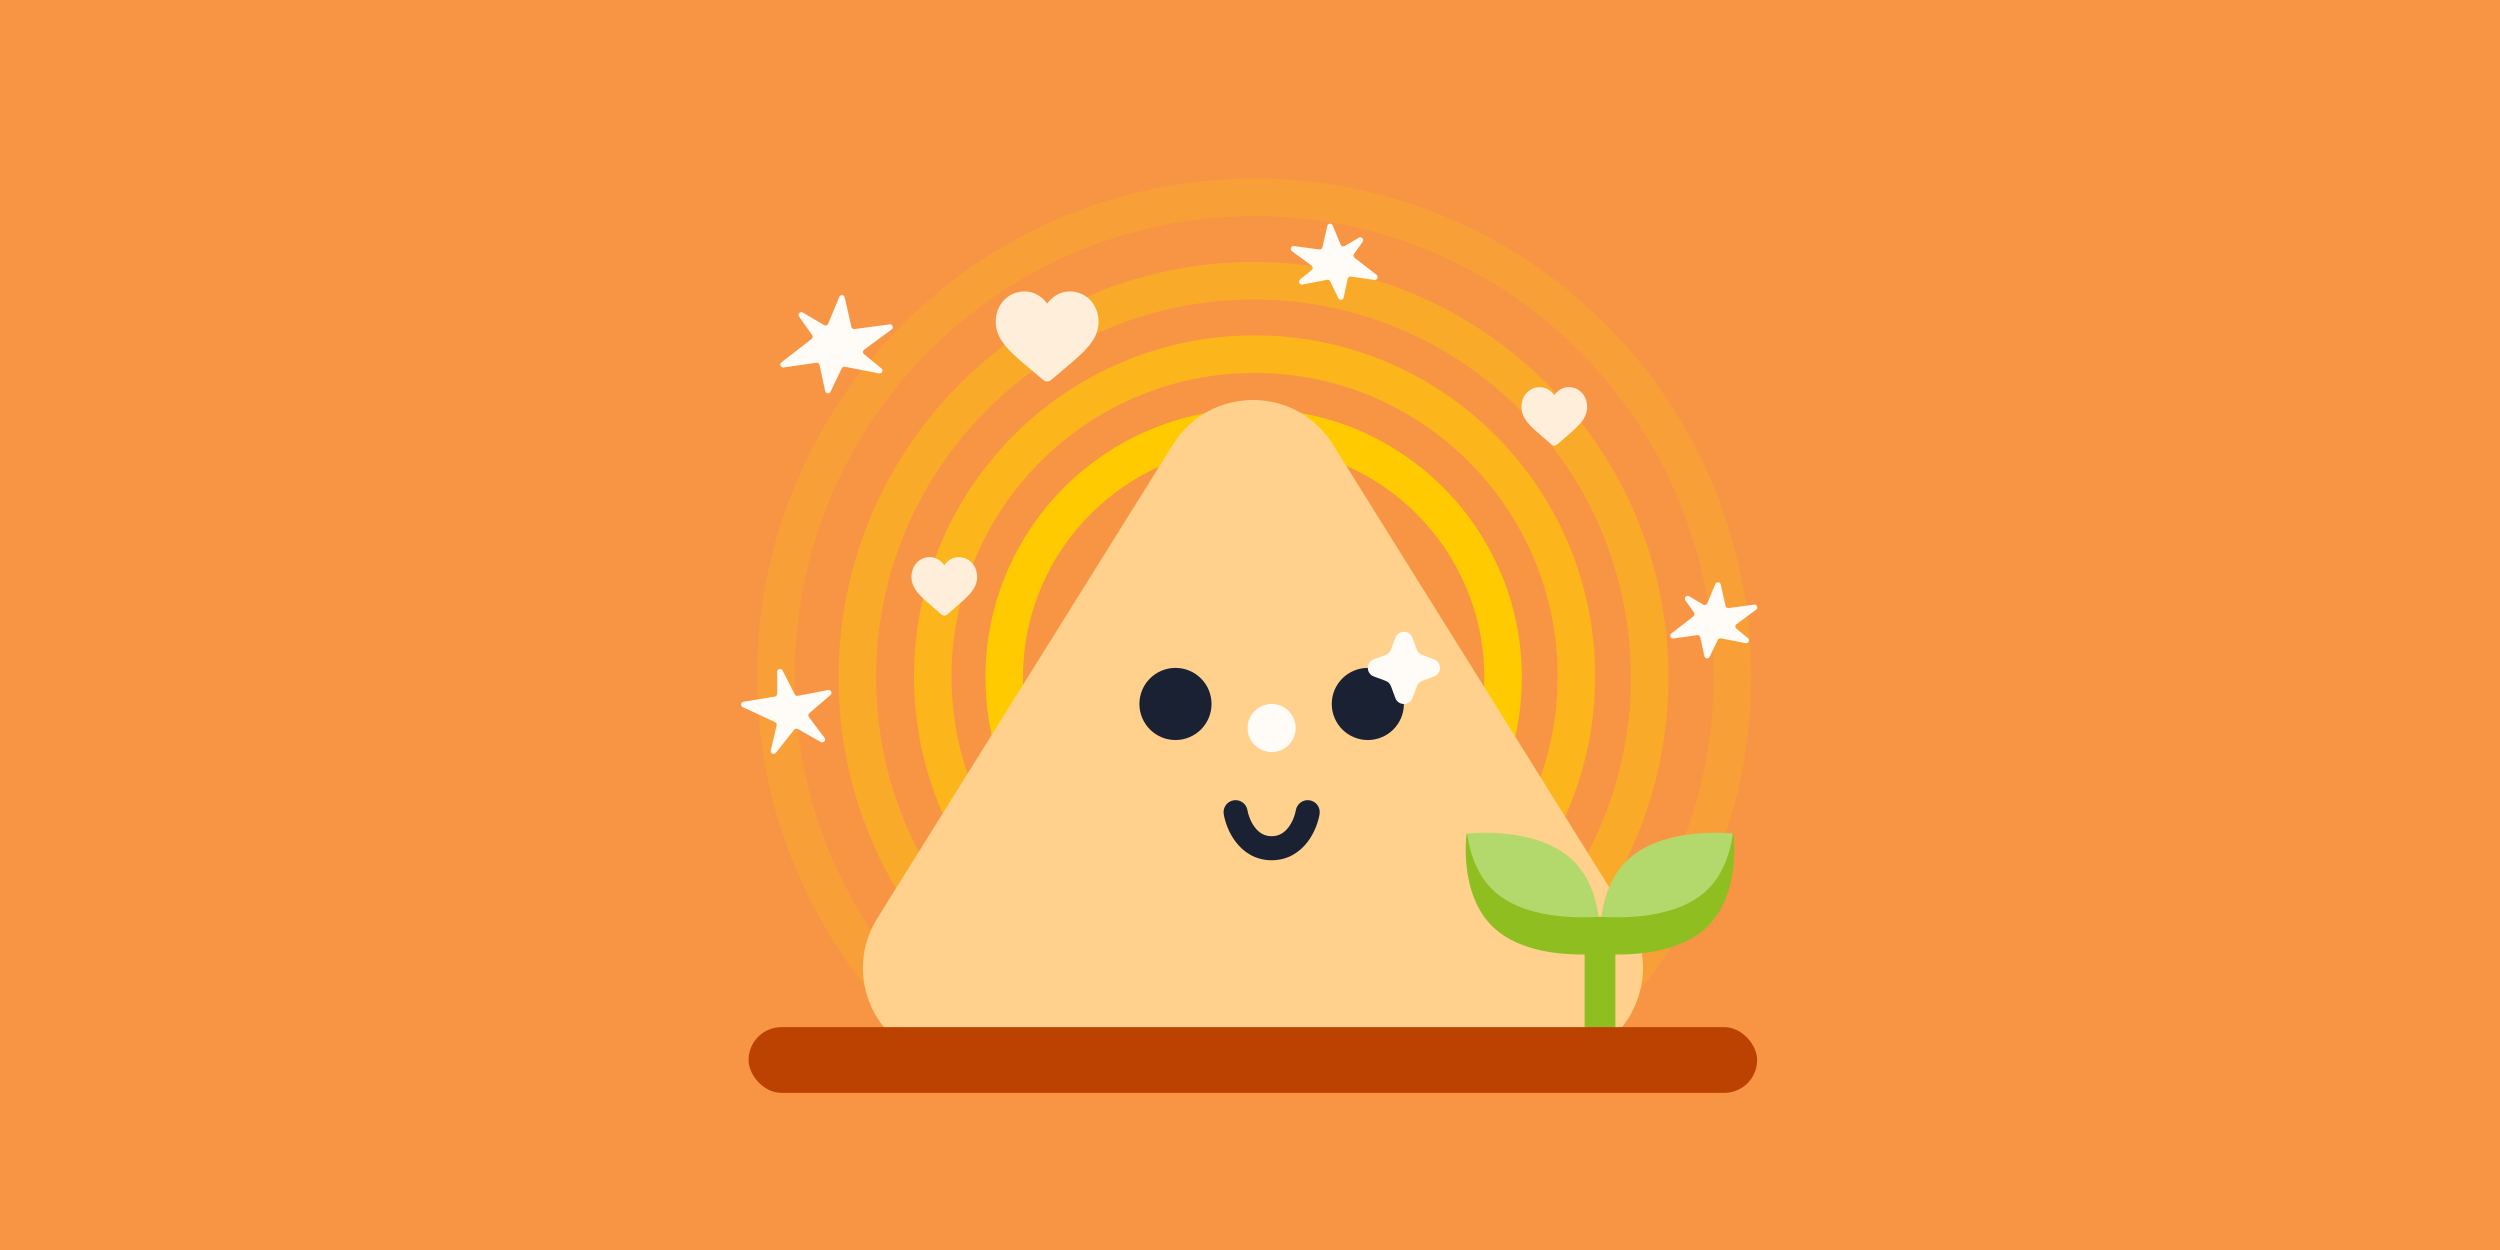 <svg width="1750" height="875" viewBox="0 0 1750 875" fill="none" xmlns="http://www.w3.org/2000/svg">
<rect width="1750" height="875" fill="#F79545"/>
<mask id="mask0_23585_12258" style="mask-type:alpha" maskUnits="userSpaceOnUse" x="514" y="86" width="722" height="657">
<rect x="514" y="86" width="722" height="657" fill="#D9D9D9"/>
</mask>
<g mask="url(#mask0_23585_12258)">
<path opacity="0.2" d="M877.895 138.131C1062.77 138.131 1212.66 288.173 1212.66 473.29C1212.66 658.407 1062.77 808.449 877.895 808.449C693.024 808.449 543.131 658.407 543.131 473.29C543.131 288.173 693.024 138.131 877.895 138.131Z" stroke="#FFCB00" stroke-width="26.266"/>
<path opacity="0.4" d="M877.438 196.512C1030.59 196.512 1154.76 320.808 1154.76 474.165C1154.76 627.522 1030.59 751.817 877.438 751.817C724.291 751.817 600.115 627.522 600.115 474.165C600.115 320.808 724.291 196.512 877.438 196.512Z" stroke="#FFCB00" stroke-width="26.266"/>
<path opacity="0.6" d="M878.199 247.906C1002.59 247.906 1103.46 348.867 1103.46 473.44C1103.46 598.014 1002.59 698.976 878.199 698.976C753.803 698.976 652.935 598.014 652.935 473.44C652.935 348.867 753.803 247.906 878.199 247.906Z" stroke="#FFCB00" stroke-width="26.266"/>
<path d="M877.557 299.354C973.967 299.354 1052.15 377.603 1052.15 474.159C1052.15 570.716 973.967 648.965 877.557 648.965C781.146 648.965 702.964 570.716 702.964 474.159C702.964 377.603 781.146 299.354 877.557 299.354Z" stroke="#FFCB00" stroke-width="26.266"/>
</g>
<path d="M547.792 469.385L556.306 486.025C556.711 486.816 557.589 487.245 558.461 487.079L579.634 483.038C581.646 482.654 582.866 485.184 581.312 486.52L566.521 499.229C565.722 499.916 565.593 501.106 566.226 501.948L577.161 516.488C578.465 518.222 576.462 520.5 574.576 519.429L558.479 510.296C557.621 509.809 556.537 510.02 555.925 510.793L543.062 527.011C541.736 528.683 539.063 527.393 539.548 525.314L543.641 507.763C543.857 506.84 543.395 505.892 542.535 505.494L519.906 495.006C518.119 494.178 518.48 491.536 520.425 491.218L542.334 487.634C543.301 487.476 544.011 486.64 544.011 485.66V470.296C544.011 468.195 546.835 467.515 547.792 469.385Z" fill="#FFFCF8"/>
<path d="M1200.71 408.821L1195.14 422.269C1194.68 423.394 1193.32 423.845 1192.28 423.224L1182.41 417.38C1180.56 416.28 1178.52 418.495 1179.76 420.257L1185.77 428.742C1186.39 429.616 1186.21 430.823 1185.37 431.479L1169.98 443.389C1168.36 444.646 1169.46 447.24 1171.49 446.95L1187.99 444.593C1189.03 444.445 1190 445.127 1190.22 446.154L1193.04 459.274C1193.44 461.138 1195.97 461.439 1196.79 459.72L1202.45 447.936C1202.84 447.116 1203.74 446.665 1204.64 446.839L1221.9 450.195C1223.94 450.592 1225.16 448 1223.55 446.684L1215.45 440.059C1214.44 439.231 1214.48 437.671 1215.53 436.898L1229.26 426.834C1230.93 425.608 1229.86 422.961 1227.81 423.239L1210.1 425.632C1209.07 425.771 1208.11 425.101 1207.88 424.09L1204.51 409.145C1204.08 407.242 1201.45 407.018 1200.71 408.821Z" fill="#FFFCF8"/>
<path d="M932.885 157.821L938.449 171.269C938.915 172.394 940.27 172.845 941.317 172.224L951.179 166.38C953.036 165.28 955.078 167.495 953.831 169.257L947.821 177.742C947.201 178.616 947.381 179.823 948.228 180.479L963.612 192.389C965.235 193.646 964.137 196.24 962.105 195.95L945.608 193.593C944.568 193.445 943.59 194.127 943.369 195.154L940.558 208.274C940.159 210.138 937.625 210.439 936.799 208.72L931.143 196.936C930.749 196.116 929.852 195.665 928.958 195.839L911.695 199.195C909.655 199.592 908.438 197 910.046 195.684L918.144 189.059C919.155 188.231 919.114 186.671 918.06 185.898L904.336 175.834C902.664 174.608 903.732 171.961 905.786 172.239L923.493 174.632C924.52 174.771 925.483 174.101 925.712 173.09L929.086 158.145C929.516 156.242 932.139 156.018 932.885 157.821Z" fill="#FFFCF8"/>
<path d="M587.492 207.821L579.712 226.621C579.247 227.747 577.892 228.198 576.845 227.577L561.999 218.78C560.142 217.679 558.1 219.895 559.347 221.657L568.495 234.571C569.115 235.446 568.935 236.653 568.087 237.309L546.982 253.648C545.358 254.905 546.457 257.5 548.489 257.21L571.446 253.93C572.487 253.781 573.465 254.463 573.685 255.491L577.604 273.779C578.003 275.643 580.537 275.944 581.362 274.225L589.234 257.827C589.627 257.007 590.525 256.555 591.418 256.729L615.327 261.378C617.367 261.775 618.584 259.183 616.976 257.867L604.817 247.919C603.805 247.091 603.847 245.531 604.901 244.758L624.163 230.633C625.835 229.407 624.767 226.761 622.712 227.038L598.176 230.354C597.149 230.493 596.186 229.824 595.957 228.812L591.291 208.145C590.861 206.242 588.238 206.018 587.492 207.821Z" fill="#FFFCF8"/>
<path d="M763.288 210.165C759.561 206.19 754.447 204 748.887 204C744.731 204 740.924 205.292 737.574 207.841C735.883 209.127 734.351 210.701 733 212.538C731.65 210.701 730.117 209.127 728.426 207.841C725.076 205.292 721.269 204 717.113 204C711.553 204 706.438 206.19 702.711 210.165C699.029 214.095 697 219.463 697 225.281C697 231.27 699.269 236.752 704.141 242.534C708.499 247.705 714.763 252.956 722.017 259.035C724.494 261.111 727.301 263.465 730.217 265.971C730.987 266.635 731.975 267 733 267C734.024 267 735.013 266.635 735.782 265.972C738.698 263.465 741.507 261.111 743.985 259.033C751.237 252.955 757.501 247.705 761.859 242.533C766.731 236.752 769 231.27 769 225.281C769 219.463 766.971 214.095 763.288 210.165Z" fill="#FFEEDA"/>
<path d="M680.351 394.012C677.97 391.425 674.702 390 671.15 390C668.495 390 666.063 390.841 663.922 392.499C662.842 393.337 661.863 394.361 661 395.556C660.137 394.361 659.158 393.337 658.078 392.499C655.937 390.841 653.505 390 650.85 390C647.298 390 644.03 391.425 641.649 394.012C639.296 396.57 638 400.063 638 403.85C638 407.747 639.45 411.315 642.562 415.077C645.347 418.443 649.349 421.86 653.983 425.816C655.566 427.168 657.359 428.699 659.222 430.331C659.714 430.762 660.345 431 661 431C661.655 431 662.286 430.762 662.778 430.331C664.64 428.7 666.435 427.167 668.018 425.815C672.652 421.86 676.654 418.443 679.438 415.077C682.551 411.315 684 407.747 684 403.849C684 400.063 682.704 396.57 680.351 394.012Z" fill="#FFEEDA"/>
<path d="M1107.35 275.012C1104.97 272.425 1101.7 271 1098.15 271C1095.49 271 1093.06 271.841 1090.92 273.499C1089.84 274.337 1088.86 275.361 1088 276.556C1087.14 275.361 1086.16 274.337 1085.08 273.499C1082.94 271.841 1080.51 271 1077.85 271C1074.3 271 1071.03 272.425 1068.65 275.012C1066.3 277.57 1065 281.063 1065 284.85C1065 288.747 1066.45 292.315 1069.56 296.077C1072.35 299.443 1076.35 302.86 1080.98 306.816C1082.57 308.168 1084.36 309.699 1086.22 311.331C1086.71 311.762 1087.35 312 1088 312C1088.65 312 1089.29 311.762 1089.78 311.331C1091.64 309.7 1093.43 308.167 1095.02 306.815C1099.65 302.86 1103.65 299.443 1106.44 296.077C1109.55 292.315 1111 288.747 1111 284.849C1111 281.063 1109.7 277.57 1107.35 275.012Z" fill="#FFEEDA"/>
<path d="M932.906 310.972C907.125 269.668 846.982 269.668 821.202 310.972L614.091 642.795C586.72 686.648 618.249 743.494 669.943 743.494L1084.16 743.494C1135.86 743.494 1167.39 686.648 1140.02 642.795L932.906 310.972Z" fill="#FFD18C"/>
<circle cx="16.831" cy="16.831" r="16.831" transform="matrix(-1 0 0 1 906.986 492.773)" fill="#FFFCF8"/>
<path fill-rule="evenodd" clip-rule="evenodd" d="M901.884 579.176C904.911 575.228 906.575 570.281 907.1 567.134C907.864 562.549 912.2 559.452 916.784 560.216C921.369 560.98 924.466 565.316 923.702 569.901C922.824 575.169 920.28 582.845 915.242 589.417C910.042 596.2 901.814 602.18 890.154 602.18C878.493 602.18 870.266 596.2 865.066 589.417C860.027 582.845 857.484 575.169 856.606 569.901C855.842 565.316 858.939 560.98 863.523 560.216C868.108 559.452 872.444 562.549 873.208 567.134C873.733 570.281 875.397 575.228 878.423 579.176C881.288 582.913 884.983 585.348 890.154 585.348C895.324 585.348 899.019 582.913 901.884 579.176Z" fill="#1A2133"/>
<circle cx="25.247" cy="25.247" r="25.247" transform="matrix(-1 0 0 1 982.727 467.527)" fill="#1A2133"/>
<circle cx="25.247" cy="25.247" r="25.247" transform="matrix(-1 0 0 1 848.077 467.527)" fill="#1A2133"/>
<path d="M988.719 446.453C986.661 440.891 978.794 440.891 976.735 446.453L973.681 454.707C973.034 456.456 971.655 457.835 969.906 458.482L961.652 461.537C956.09 463.595 956.09 471.462 961.652 473.52L969.906 476.574C971.655 477.221 973.034 478.6 973.681 480.349L976.735 488.604C978.794 494.166 986.661 494.166 988.719 488.604L991.773 480.349C992.42 478.6 993.799 477.221 995.548 476.574L1003.8 473.52C1009.36 471.462 1009.36 463.595 1003.8 461.537L995.548 458.482C993.799 457.835 992.42 456.456 991.773 454.707L988.719 446.453Z" fill="#FFFCF8"/>
<path d="M1099.85 601.193C1075.5 579.113 1031.25 583.025 1026.97 583.462C1026.75 583.484 1025.85 621.289 1051.46 644.509C1077.07 667.728 1119.05 641.797 1119.05 641.797C1117.22 628.362 1112.25 612.438 1099.85 601.193Z" fill="#B3D86B"/>
<path d="M1140.15 601.193C1164.5 579.113 1208.75 583.025 1213.03 583.462C1213.25 583.484 1214.14 621.289 1188.54 644.509C1162.93 667.728 1120.95 641.797 1120.95 641.797C1122.78 628.362 1127.75 612.438 1140.15 601.193Z" fill="#B3D86B"/>
<path d="M1213.37 583.503C1213.37 583.503 1213.23 583.488 1213.03 583.467C1211.2 596.896 1206.25 612.801 1193.85 624.039C1169.44 646.176 1124.06 641.769 1120 641.769C1115.88 641.769 1070.56 646.176 1046.15 624.039C1033.75 612.8 1028.79 596.896 1026.97 583.467C1026.77 583.488 1026.63 583.503 1026.63 583.503C1026.63 583.503 1020.54 626.672 1046.15 649.891C1064.41 666.447 1093.84 668.387 1109.24 668.139V732.616C1109.24 738.565 1114.05 743.388 1120 743.388C1125.94 743.388 1130.75 738.565 1130.75 732.616V668.139C1146.15 668.388 1175.59 666.448 1193.85 649.891C1219.46 626.672 1213.37 583.503 1213.37 583.503Z" fill="#8FBE21"/>
<rect x="524" y="719" width="706" height="46" rx="23" fill="#BB4200"/>
</svg>
